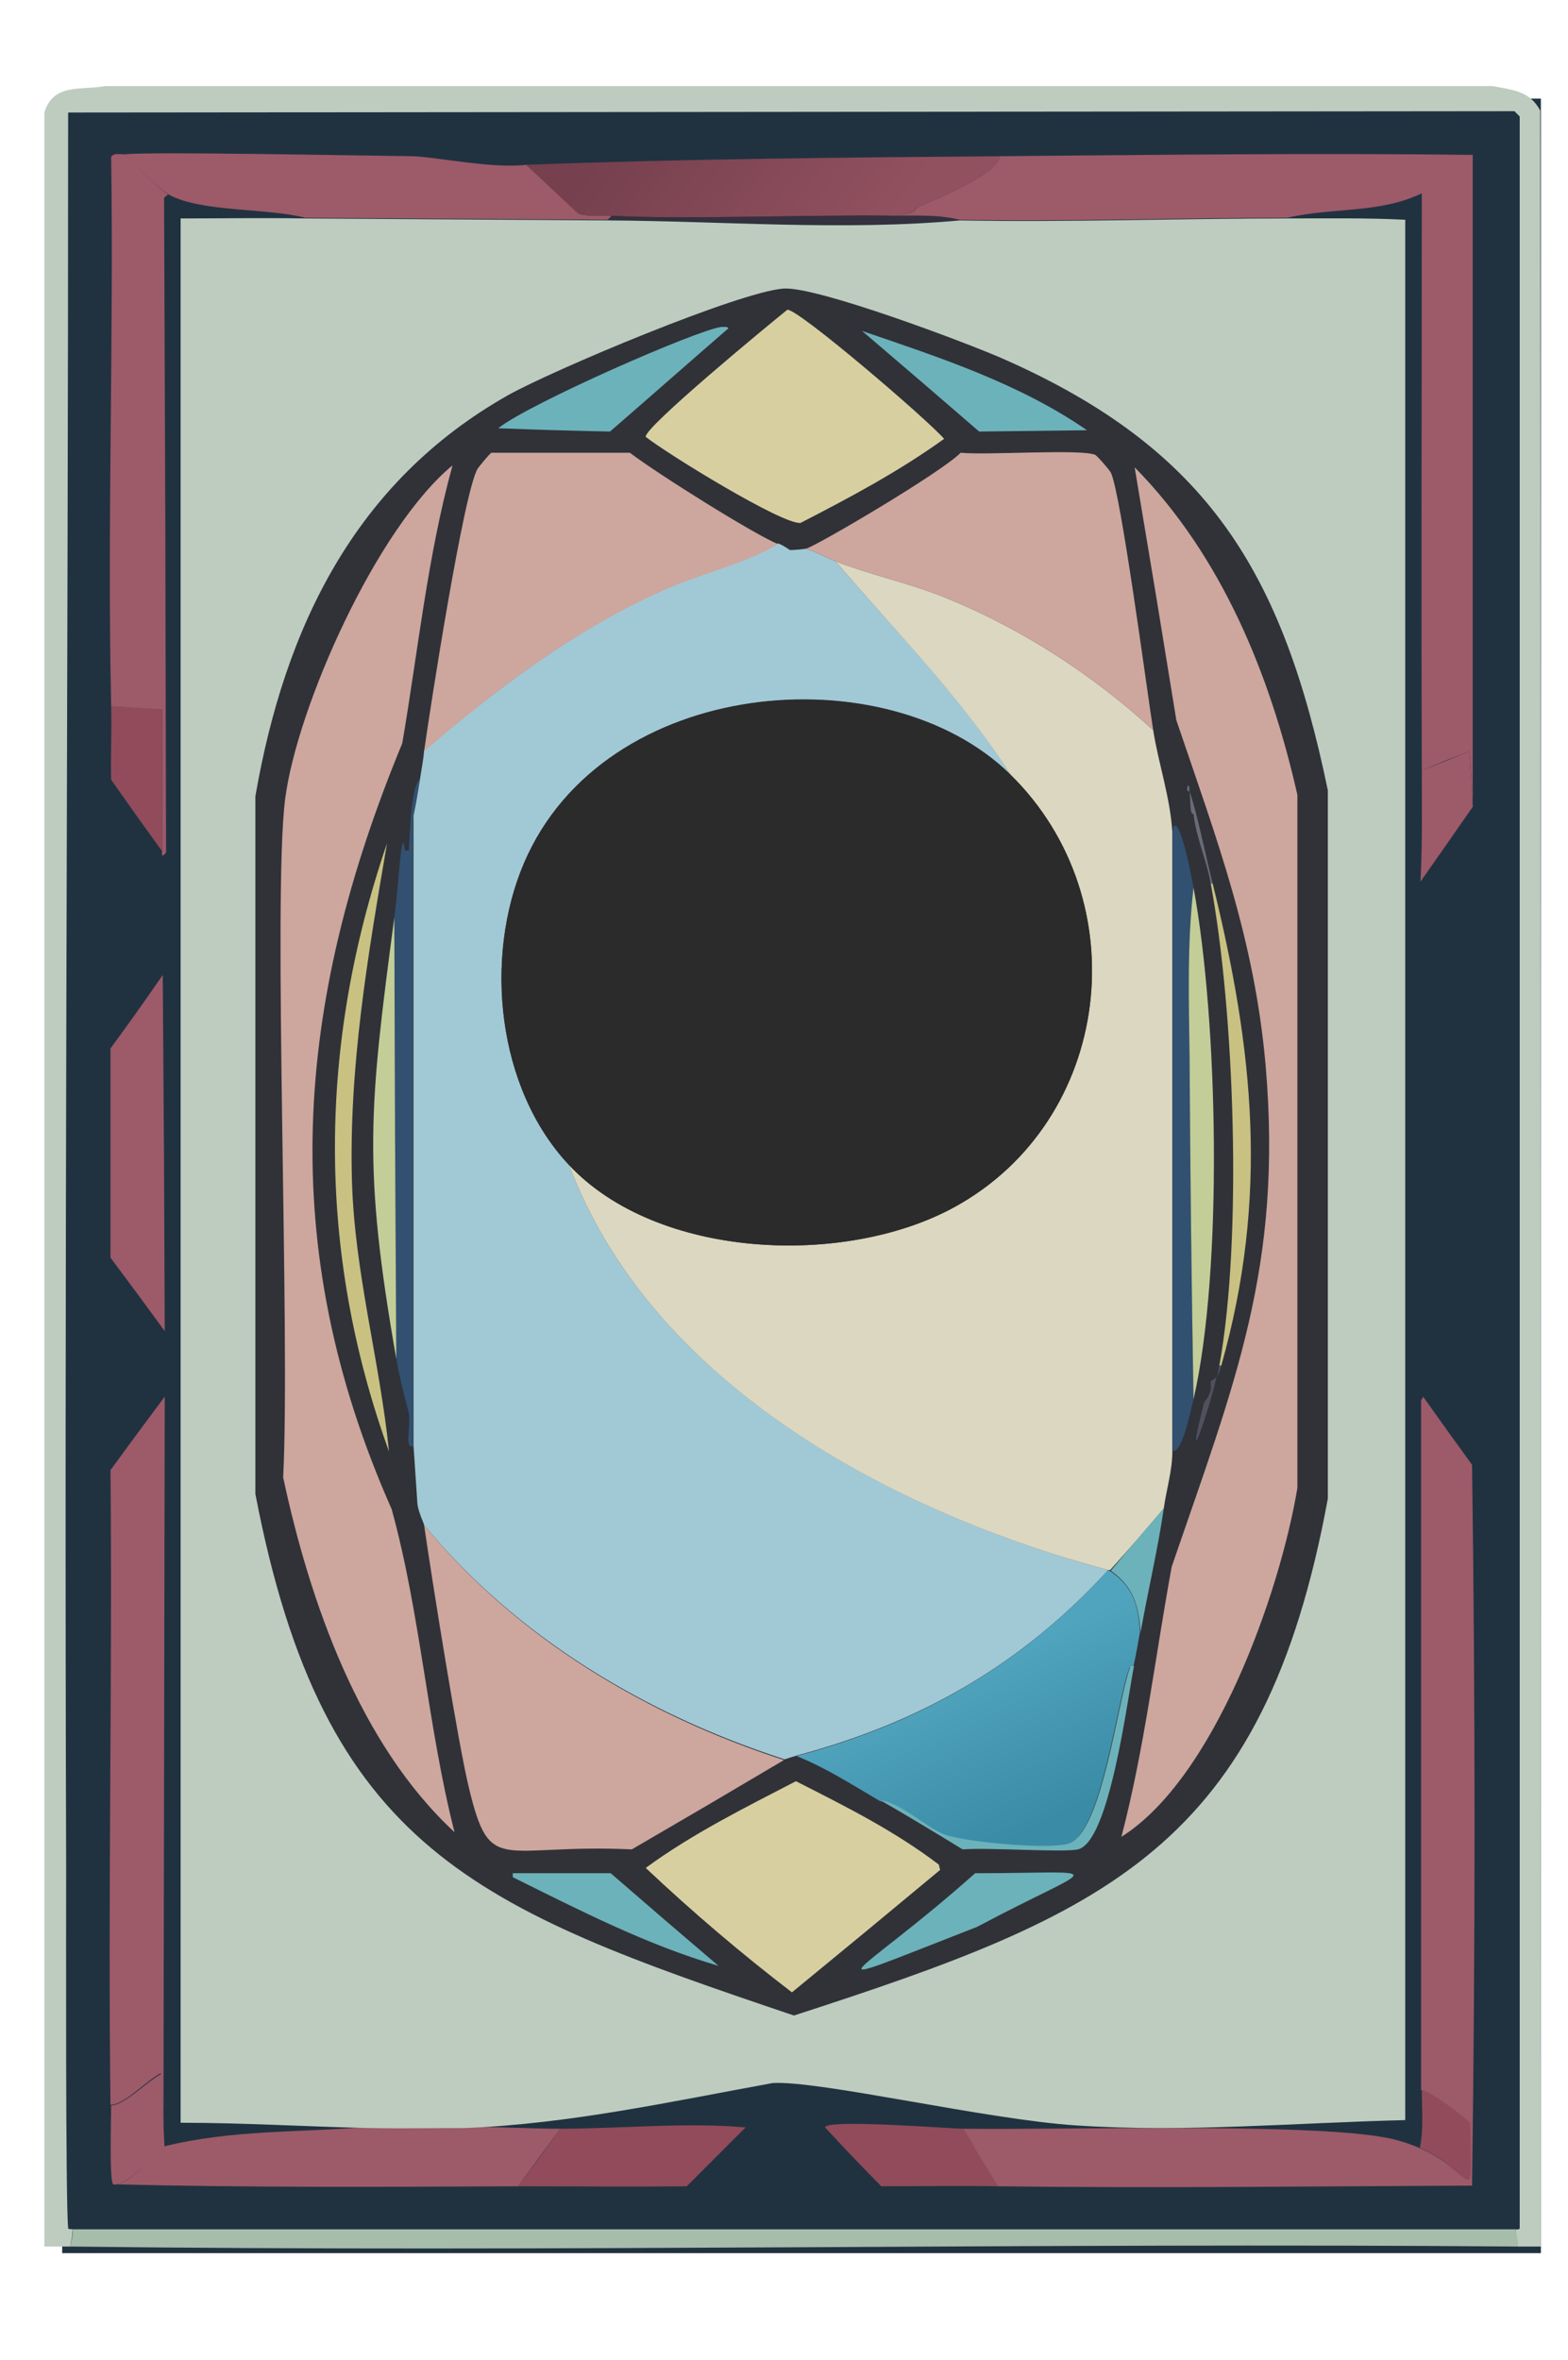 <svg xmlns="http://www.w3.org/2000/svg" xmlns:xlink="http://www.w3.org/1999/xlink" id="Capa_1" x="0px" y="0px" viewBox="0 0 237 356.5" style="enable-background:new 0 0 237 356.5;" xml:space="preserve"><style type="text/css">	.st0{display:none;}	.st1{display:inline;fill:#D8C1A5;}	.st2{display:inline;fill:#C3BAB2;}	.st3{display:inline;fill:#E2AFA6;}	.st4{display:inline;fill:#ADC1B2;}	.st5{display:inline;fill:#3E3C56;}	.st6{display:inline;fill:#40334B;}	.st7{display:inline;fill:#D1A8AC;}	.st8{display:inline;fill:#C0C4B0;}	.st9{fill:url(#SVGID_1_);}	.st10{fill:url(#SVGID_00000108305167069281263460000002425304437747904955_);}	.st11{fill:url(#SVGID_00000094619655334799877790000005500483408595151030_);}	.st12{fill:#E7D689;}	.st13{fill:#E8D6A6;}	.st14{fill:#291F33;}	.st15{fill:#40334B;}	.st16{fill:#392732;}	.st17{fill:#E8C8C1;}	.st18{fill:#D1A8AC;}	.st19{fill:#E8BEBE;}	.st20{fill:#8A1743;}	.st21{fill:#C05280;}	.st22{fill:#3E3C56;}	.st23{fill:#474B77;}	.st24{fill:#2F3567;}	.st25{fill:#545D8A;}	.st26{fill:#B18F9A;}	.st27{fill:#4D305C;}	.st28{fill:#522143;}	.st29{fill:#201B19;}	.st30{fill:#DCD9C7;}	.st31{fill:#AFBEC4;}	.st32{fill:#8A7C93;}	.st33{fill:#536884;}	.st34{fill:#6E97B6;}	.st35{fill:#6080A4;}	.st36{fill:#466598;}	.st37{fill:#8EB2CC;}	.st38{fill:url(#SVGID_00000031166769359599292310000003828021868293459629_);}	.st39{display:inline;fill:#D785A1;}	.st40{display:inline;fill:#BED1C2;}	.st41{display:inline;fill:#A0B6AD;}	.st42{display:inline;fill:#98BDC7;}	.st43{display:inline;fill:#81B4CF;}	.st44{display:inline;fill:#D5A9BC;}	.st45{display:inline;fill:#AE7C95;}	.st46{display:inline;fill:#9E9CA8;}	.st47{display:inline;fill:#C6BBC8;}	.st48{display:inline;fill:#A45480;}	.st49{display:inline;fill:#E1A78C;}	.st50{display:inline;fill:#DDA1A6;}	.st51{display:inline;fill:#D0D3AA;}	.st52{display:inline;fill:#C4CAD3;}	.st53{display:inline;fill:#AFC3A8;}	.st54{display:inline;fill:#C7CDC6;}	.st55{display:inline;fill:#D9C0CE;}	.st56{display:inline;fill:#AB9176;}	.st57{display:inline;fill:#584669;}	.st58{display:inline;fill:#E5D2C3;}	.st59{display:inline;fill:#E0BA81;}	.st60{display:inline;fill:#DDB48E;}	.st61{display:inline;fill:#A17980;}	.st62{display:inline;fill:#E0C4C6;}	.st63{display:inline;fill:#474343;}	.st64{display:inline;fill:#C9AA80;}	.st65{display:inline;fill:#5C4E5B;}	.st66{display:inline;fill:#806E75;}	.st67{fill:#1F2C3D;}	.st68{fill:#1F1D1D;}	.st69{fill:#E7CD94;}	.st70{fill:#E4C228;}	.st71{fill:#474343;}	.st72{fill:#5F796D;}	.st73{fill:#B69D4C;}	.st74{fill:#38322D;}	.st75{fill:#D8CA82;}	.st76{fill:#B5AB60;}	.st77{fill:#B9C092;}	.st78{fill:#98B69C;}	.st79{fill:#88A47D;}	.st80{fill:#76805C;}	.st81{fill:#26718E;}	.st82{fill:#8D9061;}	.st83{fill:#2C362E;}	.st84{fill:#26251A;}	.st85{fill:#ECDEBD;}	.st86{fill:url(#SVGID_00000174560168611307094720000014839737881438207626_);}	.st87{fill:#E0C4C6;}	.st88{display:inline;fill:#E2A9AF;}	.st89{display:inline;fill:#D5D5B7;}	.st90{display:inline;fill:#DDCBBC;}	.st91{display:inline;fill:#C7D7C9;}	.st92{display:inline;fill:#D5B7BC;}	.st93{display:inline;fill:#DFC0B9;}	.st94{display:inline;fill:#AFD3D4;}	.st95{display:inline;fill:#BBBFCD;}	.st96{display:inline;fill:#C9BCC8;}	.st97{fill:#E1D06E;}	.st98{fill:#C6B34E;}	.st99{fill:#2D1C29;}	.st100{fill:#837C5C;}	.st101{fill:#212126;}	.st102{fill:#181915;}	.st103{fill:#452640;}	.st104{fill:#6D8076;}	.st105{fill:#ABAA75;}	.st106{fill:#B8A880;}	.st107{fill:#B29C90;}	.st108{fill:#8A7F78;}	.st109{fill:#5E5C58;}	.st110{fill:#4F6067;}	.st111{fill:#2F4555;}	.st112{fill:#9E8488;}	.st113{fill:#D46C9C;}	.st114{fill:#B17492;}	.st115{fill:#9A4775;}	.st116{fill:#D9889B;}	.st117{fill:#BC6266;}	.st118{fill:#D3867C;}	.st119{fill:#DAA065;}	.st120{fill:#E1AA42;}	.st121{fill:#69455F;}	.st122{fill:#E8D99F;}	.st123{fill:#8F627C;}	.st124{fill:#E2A9AF;}	.st125{fill:#D79D8F;}	.st126{fill:#D38563;}	.st127{fill:#D8B18F;}	.st128{fill:#E1BB55;}	.st129{fill:url(#SVGID_00000145736955125266316950000010557362113796970422_);}	.st130{fill:#316074;}	.st131{fill:#577A80;}	.st132{fill:#357E90;}	.st133{fill:#607473;}	.st134{fill:#237191;}	.st135{fill:#1A5F84;}	.st136{display:inline;fill:#BFAFB6;}	.st137{display:inline;fill:#CDD296;}	.st138{display:inline;fill:#A9CAC3;}	.st139{display:inline;fill:#B2CAA6;}	.st140{display:inline;fill:#BFC5A7;}	.st141{display:inline;fill:#E1C6A0;}	.st142{display:inline;fill:#E1A9A6;}	.st143{display:inline;fill:#BFBEBC;}	.st144{display:inline;fill:#D1C4A2;}	.st145{display:inline;fill:#D3BEB7;}	.st146{display:inline;fill:#D8AFBB;}	.st147{display:inline;fill:#D4C6B3;}	.st148{display:inline;fill:#BACEBA;}	.st149{display:inline;fill:#E7A7BA;}	.st150{display:inline;fill:#E8C5AD;}	.st151{display:inline;fill:#BCC5BE;}	.st152{display:inline;fill:url(#SVGID_00000116951615964547407300000009389372146544217532_);}	.st153{fill:#E1C6A0;}	.st154{fill:#1E3854;}	.st155{fill:url(#SVGID_00000049907382309831465840000004668578723607478207_);}	.st156{fill:#E2D486;}	.st157{fill:#E2C488;}	.st158{display:inline;fill:#D299AD;}	.st159{display:inline;fill:#DBD391;}	.st160{display:inline;fill:#95B3B6;}	.st161{display:inline;fill:#E6AD9C;}	.st162{display:inline;fill:#9980A5;}	.st163{display:inline;fill:#859AB3;}	.st164{display:inline;fill:#B2B688;}	.st165{display:inline;fill:#E4999E;}	.st166{display:inline;fill:#559EC0;}	.st167{display:inline;fill:#92AA9E;}	.st168{display:inline;fill:#E4C88A;}	.st169{display:inline;fill:#BBAFA6;}	.st170{display:inline;fill:#E5BF8F;}	.st171{display:inline;fill:#CEBA9B;}	.st172{display:inline;fill:#C5ABBB;}	.st173{display:inline;fill:#AFBB9A;}	.st174{display:inline;fill:#A1ABB0;}	.st175{display:inline;fill:#ACB1AD;}	.st176{display:inline;fill:#8D8CAA;}	.st177{display:inline;fill:#9C9BAC;}	.st178{display:inline;fill:#A5C4CA;}	.st179{display:inline;fill:#BDB5BE;}	.st180{display:inline;fill:#B0BEC6;}	.st181{fill:url(#SVGID_00000037683315845205008070000011374799211782442883_);}	.st182{fill:#20252E;}	.st183{fill:#E5D178;}	.st184{fill:#94B5C5;}	.st185{fill:#95B3B6;}	.st186{fill:#4D2B22;}	.st187{fill:#432425;}	.st188{fill:#3D3219;}	.st189{fill:#2E2A20;}	.st190{fill:#4A301D;}	.st191{fill:#322027;}	.st192{fill:#DBD391;}	.st193{fill:#E5CD47;}	.st194{fill:#FFFFFF;}	.st195{fill:url(#SVGID_00000068635466965168765010000002066175635342051722_);}	.st196{fill:url(#SVGID_00000178923713209536281080000010317154394599263887_);}	.st197{fill:url(#SVGID_00000059284549193421993240000005627785241011916424_);}	.st198{fill:url(#SVGID_00000106118924647909707970000009796343563447605160_);}	.st199{fill:#203240;}	.st200{display:inline;fill:#BCC8C3;}	.st201{fill:#BD6E80;}	.st202{fill:#E0D6BE;}	.st203{fill:#2B2B2B;}	.st204{fill:#DDB1B2;}	.st205{fill:#DEC9C4;}	.st206{fill:#D5BBC3;}	.st207{fill:#39302E;}	.st208{fill:#2B3739;}	.st209{fill:#144860;}	.st210{fill:#186881;}	.st211{fill:#1D8198;}	.st212{fill:#2B2E37;}	.st213{fill:#BCC8C3;}	.st214{display:inline;fill:#E0D9D6;}	.st215{fill:#BDCCBF;}	.st216{fill:#A6BDAB;}	.st217{fill:#9D5A69;}	.st218{fill:url(#SVGID_00000105401615054397562160000000183667453917720993_);}	.st219{fill:#914B5A;}	.st220{fill:#3D2C3A;}	.st221{fill:#35303D;}	.st222{fill:#303238;}	.st223{fill:#A1C8D5;}	.st224{fill:#DCD7C0;}	.st225{fill:#CDA69E;}	.st226{fill:#D8CFA1;}	.st227{fill:#325171;}	.st228{fill:#C2CD98;}	.st229{fill:#C9C182;}	.st230{fill:#6CB2BA;}	.st231{fill:url(#SVGID_00000041265659178152942580000008304629507651345057_);}	.st232{fill:#6A6B76;}	.st233{fill:#51515E;}	.st234{display:inline;fill:#2D343D;}	.st235{display:inline;fill:#0E1822;}	.st236{fill:#3C5A4C;}	.st237{fill:#DFD4BE;}	.st238{fill:#B6AA95;}	.st239{fill:#A75E67;}	.st240{fill:#D5B99E;}	.st241{fill:#C3A58C;}	.st242{fill:#C5D9D7;}	.st243{fill:#AE927E;}	.st244{fill:#644D56;}	.st245{fill:#51444E;}	.st246{fill:#886772;}	.st247{fill:#3D363E;}	.st248{fill:#45323A;}	.st249{fill:#0E1822;}	.st250{fill:#B5B6AA;}	.st251{fill:#8C4C58;}	.st252{fill:#9B6B71;}	.st253{fill:#82ACA9;}	.st254{fill:#9BBCBC;}	.st255{fill:#102631;}	.st256{fill:#64554F;}	.st257{fill:#987F6B;}	.st258{fill:#D8D8D4;}	.st259{fill:#ADC0C5;}	.st260{fill:#63293B;}	.st261{fill:#B77E80;}	.st262{display:inline;fill:#E6D4BB;}	.st263{fill:#11151E;}	.st264{fill:#E6D4BB;}	.st265{fill:#5C8F8E;}	.st266{fill:#DCCCA5;}	.st267{fill:#CECAC7;}	.st268{fill:#B1B6B4;}	.st269{fill:#A3BDBE;}	.st270{fill:#92A9AD;}	.st271{fill:#BFCCC9;}	.st272{fill:#74808B;}	.st273{fill:#94979A;}	.st274{fill:#828E8F;}	.st275{fill:#AE5463;}	.st276{fill:#131423;}	.st277{fill:#87A9A0;}	.st278{fill:#9FB0AA;}	.st279{fill:#CDCDC1;}	.st280{fill:#1C322E;}	.st281{display:inline;fill:#E4E3DC;}	.st282{display:inline;fill:#D2D7DA;}	.st283{display:inline;fill:#6A8087;}	.st284{display:inline;fill:#808F95;}	.st285{display:inline;fill:#AFB5B9;}	.st286{fill:#1C2E3D;}	.st287{fill:#92A4B0;}	.st288{fill:#AFB5B9;}	.st289{fill:#394B59;}	.st290{fill:#E1B4B0;}	.st291{fill:#808F95;}	.st292{fill:#D2D7DA;}	.st293{fill:#4F5F6B;}	.st294{fill:#B4C1C0;}	.st295{fill:#6A8087;}	.st296{fill:#E4E3DC;}	.st297{fill:#415B4B;}	.st298{fill:#D1DBCE;}	.st299{fill:#88A09B;}	.st300{fill:#DDC8B0;}	.st301{fill:#ECDECF;}	.st302{fill:#D96D93;}	.st303{fill:#C25566;}	.st304{fill:#DE8A92;}	.st305{fill:#DBA09B;}	.st306{fill:#D788A4;}	.st307{fill:#C5B5BC;}	.st308{fill:#CFA5B3;}	.st309{fill:url(#SVGID_00000138561131772496062840000006702296454632871327_);}	.st310{fill:#5D3B40;}	.st311{fill:url(#SVGID_00000010998994903963464130000010315724185034320273_);}	.st312{fill:#7DC0BD;}	.st313{fill:#0F8AC4;}	.st314{fill:url(#SVGID_00000031176702067564485380000002898213077737272236_);}	.st315{fill:url(#SVGID_00000110447715088075552930000005944565952301051060_);}	.st316{fill:url(#SVGID_00000164483943120625014650000015054894426072643251_);}	.st317{fill:#DAE6AD;}	.st318{fill:#C0DEC5;}	.st319{fill:#B5DCD1;}	.st320{fill:#E9E382;}	.st321{fill:#EDD457;}	.st322{fill:#C77250;}	.st323{fill:#E6B346;}	.st324{fill:#7D8E90;}	.st325{fill:#BA7A44;}	.st326{fill:#DA9740;}	.st327{fill:url(#SVGID_00000023263861604455354480000011613436933357767867_);}	.st328{fill:url(#SVGID_00000008831338009299392520000012994194575309832854_);}	.st329{fill:url(#SVGID_00000157288057988151226250000012047332167251646365_);}	.st330{fill:url(#SVGID_00000175308958258706894010000017653477888130441901_);}	.st331{fill:#A0CBCD;}	.st332{fill:#A7ADC0;}	.st333{fill:#AD9CB8;}	.st334{fill:#87B8D9;}	.st335{fill:#C8DBD9;}	.st336{fill:url(#SVGID_00000148638051426125113290000016772748444472680373_);}	.st337{fill:url(#SVGID_00000006707005804452263840000005456229346213515694_);}	.st338{fill:#B95471;}	.st339{fill:#BE6A82;}	.st340{fill:#E59285;}	.st341{fill:#EAB896;}	.st342{fill:url(#SVGID_00000000904101535876735490000011057652313801295757_);}	.st343{fill:#EBBC88;}	.st344{fill:#A03D6F;}	.st345{fill:#B4B6B8;}	.st346{fill:#E5CC9F;}	.st347{fill:#CFD1A4;}	.st348{fill:#D098A0;}	.st349{fill:#D1B0B2;}	.st350{fill:#C36B9A;}	.st351{fill:#DBC76E;}	.st352{fill:#306A9B;}	.st353{fill:url(#SVGID_00000114779185375108898510000007881509648490796990_);}	.st354{fill:#5B7CA3;}	.st355{fill:#F0DCAB;}	.st356{fill:#EFE4D4;}	.st357{fill:#DBC08B;}	.st358{fill:#332920;}	.st359{fill:#AFAF95;}	.st360{fill:#6B5435;}	.st361{fill:#97A18E;}	.st362{fill:#8D9D78;}	.st363{fill:#1C1B1D;}	.st364{fill:#E9BAAB;}	.st365{fill:#872B3D;}	.st366{fill:#9F5839;}	.st367{fill:#923940;}	.st368{fill:#38554F;}	.st369{fill:#3E9BAF;}	.st370{fill:#998A20;}	.st371{fill:#5C7154;}	.st372{fill:#A87C24;}	.st373{fill:#618D8B;}	.st374{fill:#E3C022;}	.st375{fill:#454C28;}	.st376{fill:#555B24;}	.st377{fill:#777B35;}	.st378{fill:#467475;}	.st379{fill:#67A4A9;}	.st380{fill:#C5B98D;}	.st381{fill:#C8A762;}	.st382{fill:#B98D26;}	.st383{fill:#E6CA6F;}	.st384{fill:#6E6B2A;}	.st385{fill:#273423;}	.st386{fill:#664722;}	.st387{fill:#955F77;}	.st388{fill:#BB7897;}	.st389{fill:#DA828E;}	.st390{fill:#916C91;}	.st391{fill:#877CA1;}	.st392{fill:#6C5E8C;}	.st393{fill:#8F4B7F;}	.st394{fill:#AC4980;}	.st395{fill:#87A1AC;}	.st396{fill:#4D3D58;}	.st397{fill:#918997;}	.st398{fill:#64655F;}	.st399{fill:#A9AAB2;}	.st400{fill:#9B99AE;}	.st401{fill:#4B4E76;}	.st402{fill:#794B7C;}	.st403{fill:#644B79;}	.st404{fill:#6D2A41;}	.st405{fill:#C34B83;}	.st406{fill:#D8D1B4;}	.st407{fill:#C0B7B8;}	.st408{fill:#A38870;}	.st409{fill:#5F415C;}	.st410{fill:#6C5D6F;}	.st411{fill:#D66A80;}	.st412{fill:#C55C7F;}	.st413{fill:#DA9A7B;}	.st414{fill:#DE8D80;}	.st415{fill:#916F73;}	.st416{fill:#B88973;}	.st417{fill:#B57D86;}	.st418{fill:#D8BBB0;}	.st419{fill:#A79C90;}	.st420{fill:#DCC4A7;}	.st421{fill:#939579;}	.st422{fill:#A0B4A3;}	.st423{fill:#7D7B65;}	.st424{fill:#80807C;}	.st425{fill:#8A8345;}	.st426{fill:#B19E3B;}	.st427{fill:#EDDD93;}	.st428{fill:#C6B662;}	.st429{fill:url(#SVGID_00000140735761055040572000000007919833144395022748_);}	.st430{fill:#EED1C8;}	.st431{fill:#F099B6;}	.st432{fill:#2F3858;}	.st433{fill:#1E4A6E;}	.st434{fill:#E2BFAB;}	.st435{fill:#DFD0C0;}	.st436{fill:#E9D57F;}	.st437{fill:#DC87AA;}	.st438{fill:#215D8F;}	.st439{fill:#C5BD73;}	.st440{fill:#463E38;}	.st441{fill:#282A33;}	.st442{fill:#3A393C;}	.st443{fill:#E7D2B2;}	.st444{fill:#F7D0A9;}	.st445{fill:#ECDBAB;}	.st446{fill:url(#SVGID_00000003106197812413374410000003386295050957777044_);}	.st447{fill:#2D7FB9;}	.st448{fill:#1E2A3D;}	.st449{fill:#1A3452;}	.st450{fill:#CAAF25;}	.st451{fill:#362C2C;}	.st452{fill:#804726;}	.st453{fill:#4B282E;}	.st454{fill:#A5721D;}	.st455{fill:url(#SVGID_00000065783426873112311260000009053360375692738437_);}	.st456{fill:url(#SVGID_00000172399480630714324240000007287985482667317126_);}	.st457{fill:#BBDFE3;}	.st458{fill:#E7E1C5;}	.st459{fill:url(#SVGID_00000078011319031178031410000013381153888274156717_);}	.st460{fill:#2B2839;}	.st461{fill:#E1C480;}	.st462{fill:#514749;}	.st463{fill:#7A7686;}	.st464{fill:#716470;}	.st465{fill:#3C343E;}	.st466{fill:#8F8081;}	.st467{fill:#9F8B85;}	.st468{fill:#7C7077;}	.st469{fill:#715A60;}	.st470{fill:#9E8A75;}	.st471{fill:#917F75;}	.st472{fill:#2C2A30;}	.st473{fill:#1B222F;}	.st474{fill:#2C6A81;}	.st475{fill:#8AA07E;}	.st476{fill:#476771;}	.st477{fill:#A2A557;}	.st478{fill:#658E8C;}	.st479{fill:#505950;}	.st480{fill:#123650;}	.st481{fill:#657A73;}	.st482{fill:#96A169;}	.st483{fill:url(#SVGID_00000165930983805187444560000001063104899505054138_);}	.st484{fill:url(#SVGID_00000179631791301916125060000008691090364185729423_);}	.st485{fill:#CCA79A;}	.st486{fill:#E2CD88;}	.st487{fill:#9398A1;}	.st488{fill:#728A9D;}	.st489{fill:#A08393;}	.st490{fill:#B48396;}	.st491{fill:#D1B751;}	.st492{fill:#C5989E;}	.st493{fill:#D49D7F;}	.st494{fill:#342823;}	.st495{fill:url(#SVGID_00000137110745769885295320000015598073365523410325_);}	.st496{fill:#B26459;}	.st497{fill:url(#SVGID_00000052091243675401387690000009210445721885381798_);}	.st498{fill:#ABBFB7;}	.st499{fill:#D2A986;}	.st500{fill:#C38C6A;}	.st501{fill:#BF6581;}	.st502{fill:#D5CFA2;}	.st503{fill:#79B7C7;}	.st504{fill:#BA978F;}	.st505{fill:#B2A7A1;}	.st506{fill:url(#SVGID_00000150098106494925155520000017220286151319621274_);}	.st507{fill:#A2A09B;}	.st508{fill:url(#SVGID_00000135682731038620410170000009343179418722266287_);}	.st509{fill:#7E7072;}	.st510{fill:#AB9C6A;}	.st511{fill:#AEA982;}	.st512{fill:#573C4D;}	.st513{fill:#977F5D;}	.st514{fill:#D4BB8F;}	.st515{fill:#C0AE99;}	.st516{fill:#373B3F;}	.st517{fill:#223537;}	.st518{fill:#A9CFB6;}	.st519{fill:#336E76;}	.st520{fill:#F9E9CF;}	.st521{fill:#EE9CA7;}	.st522{fill:#F3F0EB;}	.st523{fill:#111D1E;}	.st524{fill:#132826;}	.st525{fill:#897147;}	.st526{fill:#898F49;}	.st527{fill:#786746;}	.st528{fill:#363F3E;}	.st529{fill:#554A47;}	.st530{fill:#61828D;}	.st531{fill:#66626C;}	.st532{fill:#584C55;}	.st533{fill:#69727C;}	.st534{fill:#56565E;}	.st535{fill:#204C5B;}	.st536{fill:#478B97;}	.st537{fill:url(#SVGID_00000138537435654711864560000009873497590344067481_);}	.st538{fill:#E3869A;}	.st539{fill:url(#SVGID_00000088851043905207095830000007248818788673579924_);}	.st540{fill:#6DAD94;}	.st541{fill:#8CBC9F;}	.st542{fill:#111113;}	.st543{fill:#DCE0C7;}	.st544{fill:#FAE49C;}	.st545{fill:#EAD8AE;}	.st546{fill:#9BCCCA;}	.st547{fill:url(#SVGID_00000172442450078579405720000000440467604054503043_);}	.st548{fill:#E5BBBC;}	.st549{fill:#C1B955;}	.st550{fill:url(#SVGID_00000180354257316860132780000016953946336947700907_);}	.st551{fill:#779047;}	.st552{fill:#2A5F6D;}	.st553{fill:#3D7E87;}	.st554{fill:#AEC583;}	.st555{fill:#82A569;}	.st556{fill:url(#SVGID_00000114776006329352316330000010514377011314807739_);}	.st557{fill:url(#SVGID_00000072971551321901704890000006481637299657664174_);}	.st558{fill:url(#SVGID_00000056393168371091156640000002803677878409757364_);}	.st559{fill:url(#SVGID_00000183969435047695128930000006859653049351134901_);}	.st560{fill:#120E0E;}	.st561{fill:url(#SVGID_00000047018600837490282670000004990793949910701489_);}	.st562{fill:url(#SVGID_00000159468406483154522750000008605860602180371336_);}	.st563{fill:url(#SVGID_00000124846282500548797490000016622679287581506700_);}	.st564{fill:url(#SVGID_00000166651808737213851530000016593832748880205985_);}	.st565{fill:url(#SVGID_00000164512258120492587310000010160398171861155236_);}	.st566{fill:url(#SVGID_00000005967433548663194790000006242877638318489499_);}	.st567{fill:#B6A96F;}	.st568{fill:url(#SVGID_00000107545986277508577310000009486155546243006396_);}	.st569{fill:url(#SVGID_00000169518899685813152200000010830353199788659591_);}	.st570{fill:url(#SVGID_00000054970386026436080070000007023252254832485028_);}	.st571{fill:url(#SVGID_00000044138942950733050950000016751213873049032081_);}	.st572{fill:url(#SVGID_00000144298298703998855010000014650711694148639636_);}	.st573{fill:url(#SVGID_00000157995309268718347330000006043640043716869524_);}	.st574{fill:url(#SVGID_00000075156270836551464770000012331810779161036459_);}	.st575{fill:#ECE8B5;}	.st576{fill:#EDE698;}	.st577{fill:#CFB061;}	.st578{fill:#C2DDB4;}	.st579{fill:#E4D399;}	.st580{fill:#E8DCC5;}	.st581{fill:#D3C1B9;}	.st582{fill:#B3B7BD;}	.st583{fill:#C9C1B6;}	.st584{fill:#C5B5C0;}	.st585{fill:#B2A2AC;}	.st586{fill:#D3D3D1;}	.st587{fill:#DFD5CB;}	.st588{fill:url(#SVGID_00000081610300442727652450000017376198394777670280_);}	.st589{fill:url(#SVGID_00000165200507922245611420000012917353546644621984_);}	.st590{fill:url(#SVGID_00000106845273900415443320000002738909622493621385_);}	.st591{fill:url(#SVGID_00000088106007801504276400000007324738343365121693_);}	.st592{fill:url(#SVGID_00000169519384477916340210000000969985694009056160_);}	.st593{fill:url(#SVGID_00000179634195364360561400000003734098754573149338_);}	.st594{fill:url(#SVGID_00000026146665679468895790000000084479297107164863_);}	.st595{fill:url(#SVGID_00000075124819269040599270000000741824775815701132_);}	.st596{fill:url(#SVGID_00000103252531081489385930000005399621179416350357_);}	.st597{fill:url(#SVGID_00000021078413737983926470000006951942184904487049_);}	.st598{fill:url(#SVGID_00000127752888687305497690000007911650865457855376_);}	.st599{fill:url(#SVGID_00000077288028678791615310000007185526666266884271_);}	.st600{fill:url(#SVGID_00000148644988498693042090000018134239072464833714_);}	.st601{fill:url(#SVGID_00000109017089794976051270000011986975304756860330_);}	.st602{fill:url(#SVGID_00000158749440271178520610000007378545609160701623_);}	.st603{fill:url(#SVGID_00000083083949463470123680000016589843681312820622_);}	.st604{fill:#B3C9D0;}	.st605{fill:url(#SVGID_00000022522271251408542930000013333773171053038497_);}	.st606{fill:#7DA2C4;}	.st607{fill:#99B5C7;}	.st608{fill:#80878E;}	.st609{fill:url(#SVGID_00000091694643848926963560000011850647083948357296_);}	.st610{fill:#E5CB6A;}	.st611{fill:#E2CDA9;}	.st612{fill:#B8B0AF;}	.st613{fill:#A6948A;}	.st614{fill:#A193A6;}	.st615{fill:#A6A2B2;}	.st616{fill:#EDE66A;}	.st617{fill:#A2AFBF;}	.st618{fill:#503861;}	.st619{fill:#68365B;}	.st620{fill:#353759;}	.st621{fill:#6A7082;}	.st622{fill:#B59592;}	.st623{fill:#4D466A;}	.st624{fill:#D2D07F;}	.st625{fill:#D5BB81;}	.st626{fill:#8D8B89;}	.st627{fill:#3F96A5;}	.st628{fill:url(#SVGID_00000009583830308800887820000001119310620629219476_);}	.st629{fill:#799196;}	.st630{fill:#4684A0;}	.st631{fill:url(#SVGID_00000045586986764699114640000014958078262382108045_);}	.st632{fill:#385386;}	.st633{fill:#52A7BC;}	.st634{fill:url(#SVGID_00000060722626324989019250000018318567647335580083_);}	.st635{fill:url(#SVGID_00000109750765476021725530000001814541927160438687_);}	.st636{fill:#E1B48F;}	.st637{fill:#349DC8;}	.st638{fill:#168DC1;}	.st639{fill:#E99697;}	.st640{fill:#C56E91;}	.st641{fill:#8E7CA4;}	.st642{fill:#8D8FB3;}	.st643{fill:#C48CA7;}	.st644{fill:#747BA8;}	.st645{fill:url(#SVGID_00000143587734475451870880000011797499074478048157_);}	.st646{fill:url(#SVGID_00000114075215580066329170000005842680290037439634_);}	.st647{fill:#2EBADA;}	.st648{fill:url(#SVGID_00000176749607605935686970000015193715341009868203_);}	.st649{fill:#991923;}	.st650{fill:#69131F;}	.st651{fill:#481422;}	.st652{fill:#321A1B;}	.st653{fill:#86BCC4;}	.st654{fill:#1B3243;}	.st655{fill:#10ABD2;}	.st656{fill:#245C72;}	.st657{fill:#ABB431;}	.st658{fill:#BFB724;}	.st659{fill:#99B878;}	.st660{fill:#A3BA5F;}	.st661{fill:#97C3A6;}	.st662{fill:url(#SVGID_00000132086830616187930000000009038239599007993012_);}	.st663{fill:#708341;}	.st664{fill:#698E55;}	.st665{fill:#80A158;}	.st666{fill:#75B498;}	.st667{fill:#3A2332;}	.st668{fill:#24262B;}	.st669{fill:#2F333F;}	.st670{fill:#1278A4;}	.st671{fill:#194D6D;}	.st672{fill:#2D4153;}	.st673{fill:#7EBCB6;}	.st674{fill:#2D3147;}	.st675{fill:#34282E;}	.st676{fill:#205F87;}	.st677{fill:#263840;}	.st678{fill:#BCE3F7;}	.st679{fill:#87CCD6;}	.st680{fill:#256B88;}	.st681{fill:#51AAB1;}	.st682{fill:#A2B09B;}	.st683{fill:#B3C995;}	.st684{fill:#526067;}	.st685{fill:#7C625C;}	.st686{fill:#605B5A;}	.st687{fill:#653732;}	.st688{fill:#9EC6BD;}	.st689{fill:#36696E;}	.st690{fill:#C9BFA6;}	.st691{fill:#C7B7D6;}	.st692{fill:#9FBBC2;}	.st693{fill:#E8E6B1;}	.st694{fill:#F5CDC7;}	.st695{fill:#EDBED5;}	.st696{fill:#F0D7BA;}	.st697{fill:#D8E6B5;}	.st698{fill:#D2E6D0;}	.st699{fill:#8DA7D3;}	.st700{fill:#EDD9AC;}	.st701{fill:#A4A3AB;}	.st702{fill:#9EAC9D;}	.st703{fill:#C0ABB6;}	.st704{fill:#CCC0C4;}	.st705{fill:#B8B8C5;}	.st706{fill:#CEBFCF;}	.st707{fill:#7789A3;}	.st708{fill:#A6B2C8;}	.st709{fill:#5E92CB;}	.st710{fill:#5886A3;}	.st711{fill:#555888;}	.st712{fill:#68789C;}	.st713{fill:#55639B;}	.st714{fill:#1975A1;}	.st715{fill:#918D9C;}	.st716{fill:url(#SVGID_00000147930018536595060870000005966476543753956493_);}	.st717{fill:#ACC6E8;}	.st718{fill:#326C7C;}	.st719{fill:#CBD67F;}	.st720{fill:#3C3166;}	.st721{fill:#494879;}	.st722{fill:#E9E084;}	.st723{fill:#39A8C9;}	.st724{fill:#68C1C3;}	.st725{fill:#84C8BB;}	.st726{fill:#9ACEB1;}	.st727{fill:#ACD2A6;}	.st728{fill:#759EAA;}	.st729{fill:#C5C083;}	.st730{fill:#B5A898;}	.st731{fill:#E6CC76;}	.st732{fill:#D0B38A;}	.st733{fill:#DCBEA5;}	.st734{fill:#C4C6AD;}	.st735{fill:#E0A2A2;}	.st736{fill:#DB9BB1;}	.st737{fill:#9CB6A3;}	.st738{fill:#C9CE9D;}	.st739{fill:#ABC684;}	.st740{fill:#B9B23B;}	.st741{fill:#799D8D;}	.st742{fill:#618D72;}	.st743{fill:#203D78;}	.st744{fill:#867AA3;}	.st745{fill:#DFB5A2;}	.st746{fill:#D7AEAA;}	.st747{fill:#8A6B6D;}	.st748{fill:#A982A7;}	.st749{fill:#7C5A7D;}	.st750{fill:#9D7B85;}	.st751{fill:#645D6E;}	.st752{fill:#776577;}	.st753{fill:#72678A;}	.st754{fill:#6C5B75;}	.st755{fill:#1C4C87;}	.st756{fill:#B093B5;}	.st757{fill:#3D508B;}	.st758{fill:#5A4775;}	.st759{fill:url(#SVGID_00000127016907577498048080000015140987896228362687_);}	.st760{fill:#6E5F93;}	.st761{fill:#8E6584;}	.st762{fill:url(#SVGID_00000080187630048235265290000010499307018912500107_);}	.st763{fill:#6A7F90;}	.st764{fill:#A396A6;}	.st765{fill:#858D9B;}	.st766{fill:#566E92;}	.st767{fill:#C4A0A2;}	.st768{fill:#AC9F9D;}	.st769{fill:#A2857B;}	.st770{fill:#549CAC;}	.st771{fill:#E8BE69;}	.st772{fill:#E09F8B;}	.st773{fill:#E08D89;}	.st774{fill:#EAA462;}	.st775{fill:#E58C61;}	.st776{fill:#74406F;}	.st777{fill:#E6B379;}	.st778{fill:#DC7566;}	.st779{fill:#C86568;}	.st780{fill:#B75F6A;}	.st781{fill:#C16C7F;}	.st782{fill:#D08899;}	.st783{fill:#9975A5;}	.st784{fill:#7E71A9;}	.st785{fill:#AB6F67;}	.st786{fill:#B97E9F;}	.st787{fill:#2E3555;}	.st788{fill:#173B5B;}	.st789{fill:#E1DB99;}	.st790{fill:#59444C;}	.st791{fill:#14658C;}	.st792{fill:#53233A;}	.st793{fill:#704A4D;}	.st794{fill:#ECDC80;}	.st795{fill:#474969;}	.st796{fill:#782E4A;}	.st797{fill:#EFC580;}	.st798{fill:#A35877;}	.st799{fill:#311731;}	.st800{fill:#314B6C;}	.st801{fill:#CACD93;}	.st802{fill:#23203A;}	.st803{fill:#D6AF63;}	.st804{fill:#134F77;}	.st805{fill:#413C4B;}	.st806{fill:#D0B854;}	.st807{fill:url(#SVGID_00000111158391466347801570000005196605007730153643_);}	.st808{fill:#675270;}	.st809{fill:#4F3F5F;}	.st810{fill:url(#SVGID_00000046306763161774762230000017629848160180082606_);}	.st811{fill:#CEB681;}	.st812{fill:#A3AA6F;}	.st813{fill:#AC7672;}	.st814{fill:#F09881;}	.st815{fill:#F3AD7D;}	.st816{fill:#DB7C81;}	.st817{fill:#875C77;}	.st818{fill:#C7CA55;}	.st819{fill:#AE814B;}	.st820{fill:#E7B271;}	.st821{fill:#60617E;}	.st822{fill:#916F9A;}	.st823{fill:#E38880;}	.st824{fill:#3C2F45;}	.st825{fill:#8E3857;}	.st826{fill:#E8BD50;}	.st827{fill:#BE4C75;}	.st828{fill:#E1B3C7;}	.st829{fill:#D0B5D6;}	.st830{fill:#B5B9DC;}	.st831{fill:#81BEE1;}	.st832{fill:#5BC2E4;}	.st833{fill:#D973A2;}	.st834{fill:#E298B3;}	.st835{fill:#D4E1D3;}	.st836{fill:#DDDFC2;}	.st837{fill:#859A78;}	.st838{fill:#AEBE67;}	.st839{fill:#D9C79B;}	.st840{fill:#A88B4D;}	.st841{fill:#DABEBB;}	.st842{fill:#CB9795;}	.st843{fill:#BB8980;}	.st844{fill:#A37465;}	.st845{fill:#D8E3AD;}	.st846{fill:#C4CDA7;}	.st847{fill:#79913D;}	.st848{fill:#BEB377;}	.st849{fill:#836C2E;}	.st850{fill:url(#SVGID_00000154419531627127596900000005865931452423984552_);}	.st851{fill:#A5A07D;}	.st852{fill:#85804A;}	.st853{fill:#B6BAA1;}	.st854{fill:#7B8B7A;}	.st855{fill:#475550;}	.st856{fill:#BBB293;}	.st857{fill:#E2BEC7;}	.st858{fill:#DDA9AB;}	.st859{fill:#BE9A80;}	.st860{fill:#7B756B;}	.st861{fill:#947A6A;}	.st862{fill:#E4CFC1;}	.st863{fill:#D1C67F;}	.st864{fill:url(#SVGID_00000074435614034133309220000015744977704891869829_);}	.st865{fill:#A99069;}	.st866{fill:url(#SVGID_00000110433469724221503420000017567671917592480657_);}	.st867{fill:url(#SVGID_00000090253889915934466030000002091389727652052658_);}	.st868{fill:#D8BFA8;}	.st869{fill:#303443;}	.st870{fill:#243F5C;}	.st871{fill:#412D37;}	.st872{fill:#E7A3B8;}	.st873{fill:#DA88B8;}	.st874{fill:#EABFBC;}	.st875{fill:#DBC2D5;}	.st876{fill:url(#SVGID_00000092414355034446408450000013990905824874118540_);}	.st877{fill:url(#SVGID_00000145029696714691992940000010644901127386938757_);}	.st878{fill:url(#SVGID_00000124862799124073852090000010341850279443872385_);}	.st879{fill:#C45298;}	.st880{fill:#D8CBA9;}	.st881{fill:#989CB6;}	.st882{fill:#A5A3A2;}	.st883{fill:#AEB2A8;}	.st884{fill:url(#SVGID_00000161599233922873905330000000384223180885036982_);}	.st885{fill:url(#SVGID_00000182518331918564988780000014718167707344779654_);}	.st886{fill:url(#SVGID_00000173857714505975148690000003377248870999600256_);}	.st887{fill:#C7B3BD;}	.st888{fill:#6498B6;}	.st889{fill:#308CC3;}	.st890{fill:#AE9EB7;}	.st891{fill:#C9A1BC;}	.st892{fill:#0E7AA7;}	.st893{fill:#046698;}	.st894{fill:#D0BD5C;}	.st895{fill:#5F9E86;}	.st896{fill:#A4B265;}	.st897{fill:#24A3A4;}	.st898{fill:#7AAF7D;}	.st899{fill:#9EA160;}	.st900{fill:#598482;}	.st901{fill:#0F92B3;}	.st902{fill:#318295;}	.st903{fill:#B1CBB7;}	.st904{fill:#D8C882;}	.st905{fill:#71C4C7;}	.st906{fill:#8CCCC2;}	.st907{fill:#C1BBCC;}	.st908{fill:#3B919A;}	.st909{fill:#8A8981;}	.st910{fill:#B7B35D;}	.st911{fill:#8B9298;}	.st912{fill:#AAB3B4;}	.st913{fill:#899A8D;}	.st914{fill:#437BAA;}	.st915{fill:#648AB7;}	.st916{fill:#6B7581;}	.st917{fill:#737E91;}	.st918{fill:#C8BDAB;}	.st919{fill:#A69789;}	.st920{fill:#99A9B4;}	.st921{fill:#8399B4;}	.st922{fill:#B8B6B3;}	.st923{fill:#4A6485;}	.st924{fill:#8E8482;}	.st925{fill:#596481;}	.st926{fill:#706F80;}	.st927{fill:#697DA5;}	.st928{fill:#8B91A3;}	.st929{fill:#7F89AF;}	.st930{fill:#BAA48B;}	.st931{fill:#57709C;}	.st932{fill:#BA9BA3;}	.st933{fill:#8EA9C6;}	.st934{fill:#E6E593;}	.st935{fill:#CDA0B7;}	.st936{fill:#C3D99E;}	.st937{fill:#6AC0D2;}	.st938{fill:#A1D3C0;}	.st939{fill:#BDD57F;}	.st940{fill:#EBD0A0;}	.st941{fill:#B4D8B3;}	.st942{fill:#7D8D39;}	.st943{fill:#A0CC90;}	.st944{fill:#7FC6B4;}	.st945{fill:#EFD7C8;}	.st946{fill:#EEC9AB;}	.st947{fill:#CED46C;}	.st948{fill:#C5BBA6;}	.st949{fill:#A49497;}	.st950{fill:#A3858A;}	.st951{fill:#C6B5AA;}	.st952{fill:#C08D8E;}	.st953{fill:#BFA594;}	.st954{fill:#928394;}	.st955{fill:#927B9D;}	.st956{fill:#B59DBA;}	.st957{fill:#DEB0AA;}	.st958{fill:#7DBDBC;}	.st959{fill:#C8CEAB;}	.st960{fill:#83B8CE;}	.st961{fill:#CABFD0;}	.st962{fill:#DADFA6;}	.st963{fill:#8B9854;}	.st964{fill:#A9B757;}	.st965{fill:#CEC2BF;}	.st966{fill:#D3CDB8;}	.st967{fill:#6E633A;}	.st968{fill:#8A8531;}	.st969{fill:url(#SVGID_00000109751705369557318340000012313779926024512186_);}	.st970{fill:url(#SVGID_00000124847798998240552550000000233680733308406960_);}	.st971{fill:url(#SVGID_00000118355385514792725490000016041952550581048509_);}	.st972{fill:#7F7148;}	.st973{fill:#1B408A;}	.st974{fill:#6265AA;}	.st975{fill:url(#SVGID_00000122695261797633402590000009262627592984104346_);}	.st976{fill:#405E86;}	.st977{fill:#BEC380;}	.st978{fill:#6C87C3;}	.st979{fill:#44426F;}	.st980{fill:#403847;}	.st981{fill:#5C444B;}	.st982{fill:#BA935E;}	.st983{fill:#6B4E63;}	.st984{fill:#7F6859;}	.st985{fill:#524363;}	.st986{fill:#9F814E;}	.st987{fill:#7F6766;}	.st988{fill:#D59B78;}	.st989{fill:#716073;}	.st990{fill:#92745F;}	.st991{fill:url(#SVGID_00000160874478489206878680000001741894884277136300_);}	.st992{fill:#A58F45;}	.st993{fill:#B09B33;}	.st994{fill:#66555B;}	.st995{fill:#BF907C;}	.st996{fill:#927378;}	.st997{fill:#1C3C60;}	.st998{fill:#43405D;}	.st999{fill:#AA845C;}	.st1000{fill:#DDE4D7;}	.st1001{fill:#5C5F53;}	.st1002{fill:#655E58;}	.st1003{fill:#59535A;}	.st1004{fill:#5C5779;}	.st1005{fill:#796872;}	.st1006{fill:url(#SVGID_00000037662467684643851330000014647812703488664246_);}	.st1007{fill:#8888AA;}	.st1008{fill:#90BD84;}	.st1009{fill:#B1949E;}	.st1010{fill:#BCB782;}	.st1011{fill:#8BABAB;}	.st1012{fill:#AA94B1;}	.st1013{fill:#B5B89A;}	.st1014{fill:#A5B9A8;}	.st1015{fill:#C9AE80;}	.st1016{fill:#80AFA3;}	.st1017{fill:#B3A891;}	.st1018{fill:#A9A09E;}	.st1019{fill:#9F99A5;}	.st1020{fill:#F3EBBD;}	.st1021{fill:#D5E2B2;}	.st1022{fill:#F6BDA8;}	.st1023{fill:#F7CEB4;}	.st1024{fill:#F3B3AC;}	.st1025{fill:#F6DEC5;}	.st1026{fill:#F5AE8E;}	.st1027{fill:#E6D6AA;}	.st1028{fill:#C1DBA6;}	.st1029{fill:#EB9F6A;}	.st1030{fill:url(#SVGID_00000156564697019946982090000013884844501842634909_);}	.st1031{fill:#BBACB3;}	.st1032{fill:#DEB9A4;}	.st1033{fill:#BED7BC;}	.st1034{fill:#E2CCAD;}	.st1035{fill:#D2D0B2;}	.st1036{fill:#B9C8C8;}	.st1037{fill:#B39D89;}	.st1038{fill:#DAAD7B;}	.st1039{fill:#C5B096;}	.st1040{fill:#DDA2A8;}	.st1041{fill:#E2B6B7;}	.st1042{fill:#B7B094;}	.st1043{fill:#98B3A3;}	.st1044{fill:#BBBAC9;}	.st1045{fill:#ABA2BB;}	.st1046{fill:#C1B16D;}	.st1047{fill:#DDA69F;}	.st1048{fill:#DAC150;}	.st1049{fill:#9DA1C9;}	.st1050{fill:#8596C4;}	.st1051{fill:#65AEDD;}	.st1052{fill:#9882BB;}	.st1053{fill:#99C1D0;}	.st1054{fill:#D7C8C1;}	.st1055{fill:#EEDA9B;}	.st1056{fill:#C9D3C4;}	.st1057{fill:#CAC5C6;}	.st1058{fill:#9BB5CE;}	.st1059{fill:#D9BE84;}	.st1060{fill:#AF9B5B;}	.st1061{fill:#E3DDA8;}	.st1062{fill:#D7BAB3;}	.st1063{fill:#ADC1C3;}	.st1064{fill:#C3B788;}	.st1065{fill:url(#SVGID_00000113334256919380833320000002817288928868780194_);}	.st1066{fill:url(#SVGID_00000088825806473416155330000006937168966783351982_);}	.st1067{fill:#E1C9B3;}	.st1068{fill:#CED4A7;}	.st1069{fill:#8BC5DC;}	.st1070{fill:#C6BDC7;}	.st1071{fill:#E5D5AE;}	.st1072{fill:#C5E0C4;}	.st1073{fill:#C8CFBB;}	.st1074{fill:#B0B19E;}	.st1075{fill:#B9BDC3;}	.st1076{fill:#786B2A;}	.st1077{fill:#E3D680;}	.st1078{fill:#DF9B4F;}	.st1079{fill:#8FA1B3;}	.st1080{fill:#A9A2AA;}	.st1081{fill:url(#SVGID_00000160187793916296911270000010982138804639384985_);}	.st1082{fill:#83A5A3;}	.st1083{fill:url(#SVGID_00000116938171189532634660000006443792599564486047_);}	.st1084{fill:#DC83B4;}	.st1085{fill:url(#SVGID_00000124145736803781998680000016634989844951475336_);}	.st1086{fill:#DAB03A;}	.st1087{fill:#C4AC41;}	.st1088{fill:#D8BD60;}	.st1089{fill:#AC9EBA;}	.st1090{fill:#A1A8BF;}	.st1091{fill:#A6B5C7;}	.st1092{fill:#BBD1C9;}	.st1093{fill:#9F9330;}	.st1094{fill:#827A51;}	.st1095{fill:#6D7680;}	.st1096{fill:#616376;}	.st1097{fill:#9C669A;}	.st1098{fill:#AF8DB2;}	.st1099{fill:#7D4F85;}	.st1100{fill:#BAB063;}	.st1101{fill:#344363;}	.st1102{fill:#604775;}	.st1103{fill:url(#SVGID_00000121964274168767975890000016002929716930054312_);}	.st1104{fill:#8679A2;}	.st1105{fill:#7E6392;}	.st1106{fill:#6F89AB;}	.st1107{fill:#486D90;}	.st1108{fill:#789FBA;}	.st1109{fill:#8DB5CA;}	.st1110{fill:#58606B;}	.st1111{fill:#84847F;}	.st1112{fill:#71726B;}	.st1113{fill:#98A7AB;}	.st1114{fill:#95978D;}	.st1115{fill:#6D7661;}	.st1116{fill:#536261;}	.st1117{fill:#636F6E;}	.st1118{fill:#617053;}	.st1119{fill:#898043;}	.st1120{fill:#375662;}	.st1121{fill:#495F56;}	.st1122{fill:#818653;}	.st1123{fill:#A2A16B;}	.st1124{fill:#72774F;}	.st1125{fill:#7B7CA2;}	.st1126{fill:#607296;}	.st1127{fill:#375A7F;}	.st1128{fill:#517E9A;}	.st1129{fill:#988E9C;}	.st1130{fill:#C8B6A0;}	.st1131{fill:#B29079;}	.st1132{fill:#A3745A;}	.st1133{fill:#B07E74;}	.st1134{fill:#695D74;}	.st1135{fill:#4D455F;}	.st1136{fill:#B69B72;}	.st1137{fill:#D1C8BA;}	.st1138{fill:#817488;}	.st1139{fill:#8A848A;}	.st1140{fill:#9B8D87;}	.st1141{fill:#B3ACA5;}	.st1142{fill:#B1B08C;}	.st1143{fill:#C1BCA1;}	.st1144{fill:#878169;}	.st1145{fill:url(#SVGID_00000140009541238042093600000015332071392098003592_);}	.st1146{fill:url(#SVGID_00000125567738907147480660000011898739421583752339_);}	.st1147{fill:#FCFCFC;}</style><g>	<g>		<g id="Background_00000145031125711817493590000016861284632242419868_" class="st0">			<path class="st1" d="M273.9,266.7c-1.4,19,1.9,11.6,8.2,18.9c7,8.1,11.2,21,22.5,22.5c2.1,8.5,7.9,8.4,4.1,16.4    c1,1.3,3.8-0.2,5.1,1c19.2,18.7,3.6,29.4,3.1,33.8c-0.2,1.8,7.4,11.4-6.7,17.9c-3.8,1.7-21.2-4.2-5.6,16.9    c-16.1,5.7,20.1,44.5,25.6,37.9c0.8-0.9-5.4-22.1,9.2,2c13.4,7.3,21.8,22.8,35.3,23c1.3,1.3,1.3,1.3,2.6,2.6    c-0.6,13.2,7.9,13.7,9.2,18.4c2.6,9.5-14,12.5-9.2,23.6c-7.7,7.2-7.7,7.2-15.4,14.3c-1.5,21.3,13.4,12.4,6.1,20    c-122.3-46.9-271.4-16.1-356.4,86c-12.3,10.1-18.3-21.3-22.5-31.2c7.2-11.6-3.4-28.7-1-43c-9.1-8,2.8-16.8-8.2-21.5    c-2.1-5.4,5.6-19,2-25.1c1-2.8,1-2.8,2-5.6c-6.3-21-2-25.2-2-26.6c-0.1-2.2-9.4-4.2,4.1-28.7c-8.8-18.9,3.4-12.5,8.7-30.2    c4.1,3.6,28.3-6.7,30.2-8.7c0.4-0.4,1-4.8,5.1-9.2c-3.5-13.7,5.8-17.7,8.2-30.7c4.2-6.1,13-11.4,11.3-18.4    c8.4-3.9,8.2-13.1,15.4-18.4c-1-17.9,21.8-22.7,18.4-42c6.3-2.9,3.3-8.1,5.1-15.9C150.4,266.6,212.2,266.7,273.9,266.7z"></path>			<path class="st3" d="M88.6,266.7c-1.8,7.8,1.2,13-5.1,15.9c3.3,19.3-19.4,24.1-18.4,42c-7.2,5.3-7,14.6-15.4,18.4    c1.7,7.1-7,12.4-11.3,18.4c-2.4,13-11.7,17-8.2,30.7c-4.1,4.4-4.8,8.8-5.1,9.2c-1.9,2-26.1,12.3-30.2,8.7    c-5.3,17.7-17.5,11.3-8.7,30.2c-13.5,24.5-4.2,26.5-4.1,28.7c0.1,1.4-4.3,5.6,2,26.6c-1,2.8-1,2.8-2,5.6    c-19.8,26.7-13.2,3.8-14.3-1.5c-0.5-2.6-6.6-7.4-7.7-6.7c-6.4,4.7,5.7,22.1,4.6,25.1c-0.2,0.4-8.3,1.8-8.7,1.5    c-0.8-0.5,2.6-8.3-6.1-5.1c-8.1,2.9-6.2,17-6.7,17.9c-4.7,9.7-9.8-13.3-10.8-13.8c-3.2-1.6-7.3,5.1-9.7,3.6    c-1.1-0.7-9.3-19.8-7.2-23.6c-13.1-12.3-17.2-6.1-23.6-24.6c-0.5-1.4-2.9-1.5-3.1-2c-0.8-3.2,2.3-10.6-4.1-23    c0-91.1,0-91.1,0-182.3C-51.8,264.6,23.5,266.8,88.6,266.7z"></path>		</g>	</g></g><g>	<rect x="9.4" y="14.9" class="st199" width="223.5" height="325.5"></rect>	<g>		<g>			<g id="Background_00000051378045682514849800000010184654065197786247_" class="st0">				<path class="st200" d="M493.4-2.2c0,181.8,0,181.8,0,363.5c-132.1,0-132.1,0-264.1,0c0-181.8,0-181.8,0-363.5     C361.3-2.2,361.3-2.2,493.4-2.2z"></path>			</g>		</g>		<g>			<g id="Background_00000098915265977879091200000008078245408245499067_" class="st0">				<path class="st214" d="M6.7,339.4c-2.3,0-4.5,0-6.8,0c0-165,0-165,0-329.9c119.9,0,119.9,0,239.7,0c0,165,0,165,0,329.9     c-2.3,0-4.5,0-6.8,0c0-161.3,0-161.3,0-322.7c-1.6-3-4.2-3.1-7.2-3.7c-104.9,0-104.9,0-209.7,0c-3.7,0.8-7.8-0.5-9.2,4     C6.7,178.2,6.7,178.2,6.7,339.4z"></path>			</g>			<g>				<path class="st215" d="M232.9,339.4c-1.2,0-2.4,0-3.5,0c0.1-1-0.4-1.6-0.3-2.6c0,0,0.6,0.1,0.6-0.2c0-159.5,0-159.5,0-319     c-0.4-0.4-0.4-0.4-0.8-0.8C119.6,16.9,119.6,16.9,10.3,17c0,88.3-0.6,176.6-0.3,264.8c0,9.2-0.1,50.9,0.3,54.8     c0,0.3,0.6,0.1,0.6,0.2c0.1,0.9-0.1,1.7-0.3,2.6c-1.3,0-2.6,0-3.9,0c0-161.2,0-161.2,0-322.4c1.4-4.5,5.5-3.3,9.2-4     c104.9,0,104.9,0,209.7,0c3,0.6,5.6,0.7,7.2,3.7C232.9,178,232.9,178,232.9,339.4z"></path>				<path class="st216" d="M229.1,336.8c-0.1,1,0.5,1.6,0.3,2.6c-72.9-0.6-145.9,0.9-218.8,0c0.2-0.8,0.5-1.7,0.3-2.6     C120,336.8,120,336.8,229.1,336.8z"></path>				<g>					<g>						<path class="st217" d="M222.6,121.9c-0.2-4.2-0.2-4.2-0.5-8.4c-3.6,1.4-3.6,1.4-7.2,2.9c-0.1-29.1,0-58.1,0-87.2       c-6.4,3.1-13.5,2.1-20.3,3.7c-16.5,0-33.1,0.6-49.6,0.3c-3.2-0.8-6.4-0.6-9.7-0.6c3.3-0.3,3.1-1.1,3.4-1.3       c3.5-1.5,12.1-5.1,12.4-7.7c23.8-0.2,47.7-0.5,71.5-0.2C222.6,72.7,222.6,72.7,222.6,121.9z"></path>						<path class="st217" d="M79.6,24.9c3.9,3.7,3.9,3.7,7.9,7.4c1.7,0.5,3.3,0.2,5,0.3c-0.3,0.3-0.3,0.3-0.6,0.6       c-15.3-0.1-30.5-0.2-45.8-0.3c-5.7-1.5-15.6-0.8-20.6-3.5C25,29.2,19,24.1,19,23.3c4.3-0.4,34.8,0.2,43.3,0.3       C66,23.7,74.1,25.5,79.6,24.9z"></path>						<linearGradient id="SVGID_1_" gradientUnits="userSpaceOnUse" x1="98.749" y1="12.419" x2="131.884" y2="37.51">							<stop offset="0" style="stop-color:#76404E"></stop>							<stop offset="1" style="stop-color:#92515F"></stop>						</linearGradient>						<path class="st9" d="M151.1,23.6c-0.3,2.6-8.9,6.2-12.4,7.7c-0.3,0.1-0.1,1-3.4,1.3c-13-0.2-31.4,0.6-42.9,0       c-1.7-0.1-3.3,0.2-5-0.3c-3.9-3.7-3.9-3.7-7.9-7.4C103.4,24,127.2,23.8,151.1,23.6z"></path>						<path class="st217" d="M24.6,147.3c0.2,26.9,0.2,26.9,0.3,53.8c-4.1-5.6-4.1-5.6-8.2-11.1c0-15.8,0-15.8,0-31.6       C20.7,152.9,20.7,152.9,24.6,147.3z"></path>						<path class="st219" d="M78.3,330.3c3.2-4.3,3.2-4.3,6.4-8.7c9.3,0,18.8-1,28-0.2c-4.4,4.4-4.4,4.4-8.9,8.9       C95.3,330.4,86.8,330.3,78.3,330.3z"></path>						<g>							<path class="st217" d="M19,23.3c0.1,0.8,6,5.9,6.4,6.1c-0.3,0.2-0.3,0.2-0.6,0.5c0.2,49.5,0.2,49.5,0.3,98.9        c-0.5,0.6-0.7,0.7-0.6-0.2c0-10.7,0-10.7,0-21.4c-3.9-0.2-3.9-0.2-7.7-0.5c-0.6-27.6,0.4-55.3,0-83        C17.3,23,18.2,23.4,19,23.3z"></path>							<path class="st219" d="M24.5,128.6c-3.9-5.4-3.9-5.4-7.7-10.8c-0.1-3.7,0.1-7.4,0-11.1c3.9,0.2,3.9,0.2,7.7,0.5        C24.5,117.9,24.5,117.9,24.5,128.6z"></path>						</g>						<g>							<path class="st217" d="M56,321.3c4.7,0.1,9.5,0,14.2,0c4.8,0,9.7,0.3,14.5,0.3c-3.2,4.3-3.2,4.3-6.4,8.7        c-20.4,0.1-40.8,0.2-61.2-0.3c1.9,0.4,4.9-3.3,7.7-5c-0.2-5.9-0.2-5.9-0.5-11.8c-2.5,1.4-5.4,4.7-7.6,4.8        c-0.4-31.9,0.3-63.9,0-95.9c4.1-5.6,4.1-5.6,8.2-11.1c-0.1,56.6-0.1,56.6-0.2,113.3C35,321.7,45.6,322.2,56,321.3z"></path>							<path class="st217" d="M17.1,330c-0.6-0.6-0.3-10.2-0.3-11.9c2.2-0.2,5.1-3.4,7.6-4.8c0.2,5.9,0.2,5.9,0.5,11.8        C22,326.7,18.9,330.4,17.1,330z"></path>						</g>						<path class="st217" d="M222.6,121.9c-3.9,5.6-3.9,5.6-7.9,11.3c0.3-5.6,0.2-11.2,0.2-16.8c3.6-1.4,3.6-1.4,7.2-2.9       C222.4,117.7,222.4,117.7,222.6,121.9z"></path>						<g>							<path class="st219" d="M145.6,321.6c2.6,4.3,2.6,4.3,5.2,8.7c-5.9-0.1-11.7,0-17.6,0c-4.3-4.4-4.3-4.4-8.5-8.9        C124.9,320.1,143.7,321.6,145.6,321.6z"></path>							<path class="st219" d="M214.6,324.5c0.6-2.8,0.3-5.8,0.3-8.7c1.3-0.1,7.3,4.6,7.4,5C222.4,334.8,223.2,328.2,214.6,324.5z"></path>							<g>								<path class="st217" d="M150.8,330.3c-2.6-4.3-2.6-4.3-5.2-8.7c15.3,0.2,51.3-0.9,63.6,1.3c1.8,0.3,3.7,0.9,5.3,1.6         c8.7,3.7,7.9,10.2,7.7-3.7c-0.1-0.4-6.1-5.1-7.4-5c0-2.1,0-4.3,0-6.4c0-32.6,0-65.3,0-97.9c0.2-0.2,0.2-0.2,0.3-0.5         c3.7,5.2,3.7,5.2,7.4,10.3c0.5,36.3,0.5,72.6,0,108.9C198.7,330.3,174.7,330.6,150.8,330.3z"></path>								<path class="st220" d="M214.9,309.4c0-49,0-49,0-97.9C214.9,244.1,214.9,276.7,214.9,309.4z"></path>							</g>						</g>						<path class="st221" d="M92.4,32.6c11.4,0.6,29.8-0.2,42.9,0c3.2,0,6.5-0.1,9.7,0.6c-17.7,1.6-35.5,0.1-53.2,0       C92.1,33,92.1,33,92.4,32.6z"></path>						<g>							<path class="st215" d="M46.1,33c15.3,0.1,30.5,0.2,45.8,0.3c17.7,0.1,35.5,1.6,53.2,0c16.5,0.3,33.1-0.3,49.6-0.3        c5.9,0,11.8-0.1,17.7,0.2c0,143.5,0,143.5,0,287.1c-16.5,0.4-33.3,1.9-49.8,0.8c-13.6-0.9-38.7-6.8-45.8-6.4        c-15.4,2.8-30.8,6.2-46.6,6.8c-4.7,0-9.5,0.1-14.2,0c-9.6-0.2-19.1-0.8-28.7-0.8c0-143.9,0-143.9,0-287.7        C33.6,33,39.8,32.9,46.1,33z"></path>							<g>								<path class="st222" d="M118.4,43.6c4.9-0.4,27.5,8.1,33.2,10.6c31.1,13.7,42.3,32.4,49.1,65.2c0,53.5,0,53.5,0,107         c-9.7,52.8-33.5,62.8-80.7,78.1c-48-16.2-71.1-25-81.4-78.8c0-52.7,0-52.7,0-105.4C43,94.9,53.6,72.8,76.8,59.7         C83.8,55.8,111.7,44.1,118.4,43.6z"></path>								<g>									<path class="st223" d="M121.8,82.9c1.6,0.5,3,1.3,4.5,1.9c9,10.6,19,20.4,26.4,32.2c-18.6-18.3-61.4-14.9-73.5,13.4          c-6.1,14.3-4.1,34,6.8,45.6c12.5,33.2,49.1,52.5,81.5,61.2c-13.1,14.3-28.3,23-47,28c-1,0.3-1,0.3-1.9,0.6          c-20.8-6.7-40.5-18.4-54.5-35.4c0-0.2-0.8-1.8-1-3.1c-0.3-4.4-0.3-4.4-0.6-8.9c0-47.6,0-47.6,0-95.2c0.4-1.8,0.7-3.8,1-5.6          c0.2-1.4,0.5-2.8,0.6-4.2c11-9.4,22.7-18.2,35.9-24.2c5.7-2.6,12.3-4,17.6-7.1c0.6,0.2,1.2,0.6,1.8,1          C120,83.1,121.2,83,121.8,82.9z"></path>									<path class="st224" d="M174.3,110.3c0.8,5.1,2.6,10.2,2.9,15.5c0,46.7,0,46.7,0,93.4c0,3-0.9,5.8-1.3,8.7          c-4,4.7-4,4.7-8.1,9.3c-0.2,0-0.2,0-0.3,0c-32.5-8.7-69-28-81.5-61.2c13.4,14.3,41.7,15.4,58.2,6.4          c24-13.1,27.9-46.4,8.5-65.4c-7.5-11.8-17.4-21.6-26.4-32.2c5.4,2.1,11.2,3.3,16.6,5.5C154.5,95,165.1,101.9,174.3,110.3z"></path>									<path class="st225" d="M171.5,70.6c13.2,13.4,20.5,31.4,24.6,49.5c0,52.4,0,52.4,0,104.7c-2.7,16.1-12.6,43.9-26.6,52.7          c3.5-13.4,5.1-27.2,7.6-40.8c9.5-27.7,16.8-45.3,14.2-75.7c-1.7-19.3-7.4-34.2-13.5-52.2C174.7,89.7,174.7,89.7,171.5,70.6          z"></path>									<path class="st225" d="M68.4,70.3c-3.8,13.8-5.2,28-7.6,42c-16.3,39.4-19.2,76-1.6,115.7c4.4,16,5.4,32.7,9.5,48.8          c-14.4-13.3-21.9-34.9-25.9-53.6c1.1-21.3-1.6-87.6,0.3-102.5C44.9,106.8,56.9,79.8,68.4,70.3z"></path>									<path class="st225" d="M118.5,265.9c-11.5,6.8-11.5,6.8-23,13.5c-19.9-0.9-21.4,4.1-24.6-9.2c-1.6-6.4-5.6-31.5-6.8-39.8          C78.1,247.5,97.8,259.2,118.5,265.9z"></path>									<path class="st225" d="M117.6,82.2c-5.2,3.1-11.9,4.5-17.6,7.1c-13.3,6-24.9,14.7-35.9,24.2c0.9-6.4,6-39.3,8.1-42.7          c0.2-0.3,1.9-2.4,2.1-2.4c10.5,0,10.5,0,20.9,0C99.4,71.6,114.1,80.8,117.6,82.2z"></path>									<path class="st225" d="M174.3,110.3c-9.2-8.4-19.8-15.3-31.4-20c-5.4-2.2-11.2-3.4-16.6-5.5c-1.5-0.6-2.9-1.4-4.5-1.9          c1.6-0.4,20.6-11.6,23.4-14.5c3.9,0.4,18-0.6,20.3,0.3c0.3,0.1,2.2,2.3,2.4,2.7C169.4,74.4,173.3,103.9,174.3,110.3z"></path>									<path class="st226" d="M119,46.8c1.6-0.2,21.2,16.6,23.7,19.5c-6.8,4.9-14.3,8.9-21.7,12.7c-2.7,0.3-20.1-10.4-23.4-13          C97.3,64.6,116.5,48.8,119,46.8z"></path>									<path class="st226" d="M120.3,269.1c7.5,3.8,14.9,7.5,21.6,12.6c0.1,0.4,0.1,0.4,0.2,0.8c-11.2,9.3-11.2,9.3-22.4,18.5          c-7.7-5.9-15.1-12.2-22.1-18.8C104.7,277,112.6,273.1,120.3,269.1z"></path>									<path class="st227" d="M180.4,134.1c-1.1,8.4-0.7,17.1-0.6,25.6c0.1,17.2,0.3,34.5,0.6,51.7c-0.6,2.5-1.9,8.5-3.2,7.7          c0-46.7,0-46.7,0-93.4C177.8,121.9,179.7,130.1,180.4,134.1z"></path>									<path class="st227" d="M63.4,117.7c-0.2,1.9-0.6,3.8-1,5.6c0,47.6,0,47.6,0,95.2c-1.3,0.3-0.3-2.8-0.6-5          c-0.1-0.4-1.2-4.3-1.9-8.2c-0.2-33.3-0.2-33.3-0.3-66.7c0.7-5.1,1.1-14.6,1.6-10.1c0.3,0,0.3,0,0.6,0          C62,125.3,62.1,119.4,63.4,117.7z"></path>									<path class="st228" d="M180.4,211.4c-0.3-17.2-0.5-34.5-0.6-51.7c-0.1-8.5-0.4-17.2,0.6-25.6          C184.1,154.1,184.9,191.8,180.4,211.4z"></path>									<path class="st229" d="M58.5,127.4c-2.9,16.9-5.8,33.9-5.3,51.1c0.4,13.8,4.2,27.1,5.6,40.8          C47.8,188.9,48.1,157.8,58.5,127.4z"></path>									<path class="st230" d="M109,49.4c0.3,0,1-0.1,1.1,0.2c-6,5.2-11.9,10.4-17.9,15.6c-8.5-0.2-8.5-0.2-16.9-0.5          C80.1,60.9,105.5,49.8,109,49.4z"></path>									<path class="st230" d="M130.3,50c11.7,4,23.7,7.9,34,15c-8.1,0.1-8.1,0.1-16.3,0.2C139.2,57.6,139.2,57.6,130.3,50z"></path>									<path class="st228" d="M59.9,205.3c-5.1-29.1-4.1-38-0.3-66.7C59.7,172,59.7,172,59.9,205.3z"></path>									<path class="st230" d="M147.4,283c20.8,0,18.7-1.7,0.3,8.1C120,301.9,129.3,299.1,147.4,283z"></path>									<path class="st229" d="M184.6,206.3c-0.2,0-0.2,0-0.3,0c3.5-19.1,2.3-53.5-1.3-72.8c0.2,0,0.2,0,0.3,0          C189.5,158.7,191.8,180.8,184.6,206.3z"></path>									<path class="st230" d="M77.5,283c7.4,0,7.4,0,14.8,0c8.1,7,8.1,7,16.3,14c-10.9-3.2-21-8.4-31.1-13.4          C77.5,283.3,77.5,283.3,77.5,283z"></path>									<g>																					<linearGradient id="SVGID_00000136385224262564086210000014021996368920692353_" gradientUnits="userSpaceOnUse" x1="145.513" y1="252.469" x2="156.403" y2="276.186">											<stop offset="0" style="stop-color:#51A4BD"></stop>											<stop offset="1" style="stop-color:#3A8BA6"></stop>										</linearGradient>										<path style="fill:url(#SVGID_00000136385224262564086210000014021996368920692353_);" d="M172.3,246.6           c-0.3,1.7-0.6,3.5-1,5.2c-0.2,0-0.5-0.1-0.6,0.2c-1.9,5.1-4.2,24.8-9.2,26.6c-2.8,1-15.6-0.2-18.7-1.3           c-2.9-1-6.8-4.8-9.8-5.2c-4.1-2.4-8.1-5-12.6-6.8c18.7-5,33.9-13.7,47-28c0.2,0,0.2,0,0.3,0           C171.2,239.6,172.1,242.5,172.3,246.6z"></path>										<path class="st230" d="M171.4,251.7c-1,5-3.7,26.7-8.5,27.7c-2.1,0.5-13.3-0.3-17.4,0c-4.1-2.5-8.2-5-12.4-7.4           c3,0.3,7,4.2,9.8,5.2c3.1,1.1,15.9,2.3,18.7,1.3c5-1.8,7.3-21.4,9.2-26.6C170.8,251.6,171.2,251.7,171.4,251.7z"></path>									</g>									<path class="st230" d="M175.9,227.9c-0.9,6.2-2.4,12.5-3.5,18.7c-0.3-4.1-1.1-6.9-4.5-9.3          C171.9,232.5,171.9,232.5,175.9,227.9z"></path>									<path class="st232" d="M183.3,133.5c-0.2,0-0.2,0-0.3,0c-0.6-3.5-2.2-6.9-2.6-10.5c-0.6,0-0.4-1.5-0.6-3.4          C180.8,122.2,182.4,130,183.3,133.5z"></path>									<path class="st233" d="M183.9,207.9c-0.9,4.4-5.2,17-1.9,4c1.5-1.8,0.9-3,1-3.2C183,208.6,183.8,208.3,183.9,207.9z"></path>									<path class="st233" d="M184.6,206.3c-0.5,1.7-0.6,1.5-0.6,1.6c0.1-0.5,0.2-1.1,0.3-1.6          C184.4,206.3,184.4,206.3,184.6,206.3z"></path>									<path class="st232" d="M179.8,119.6c0,0-0.7,0-0.2-1C179.9,118.9,179.7,119.4,179.8,119.6z"></path>									<path class="st203" d="M152.7,117c19.4,19,15.5,52.3-8.5,65.4c-16.5,9-44.8,7.9-58.2-6.4c-10.9-11.6-12.9-31.3-6.8-45.6          C91.3,102.1,134.1,98.8,152.7,117z"></path>								</g>							</g>						</g>					</g>				</g>			</g>		</g>	</g></g></svg>